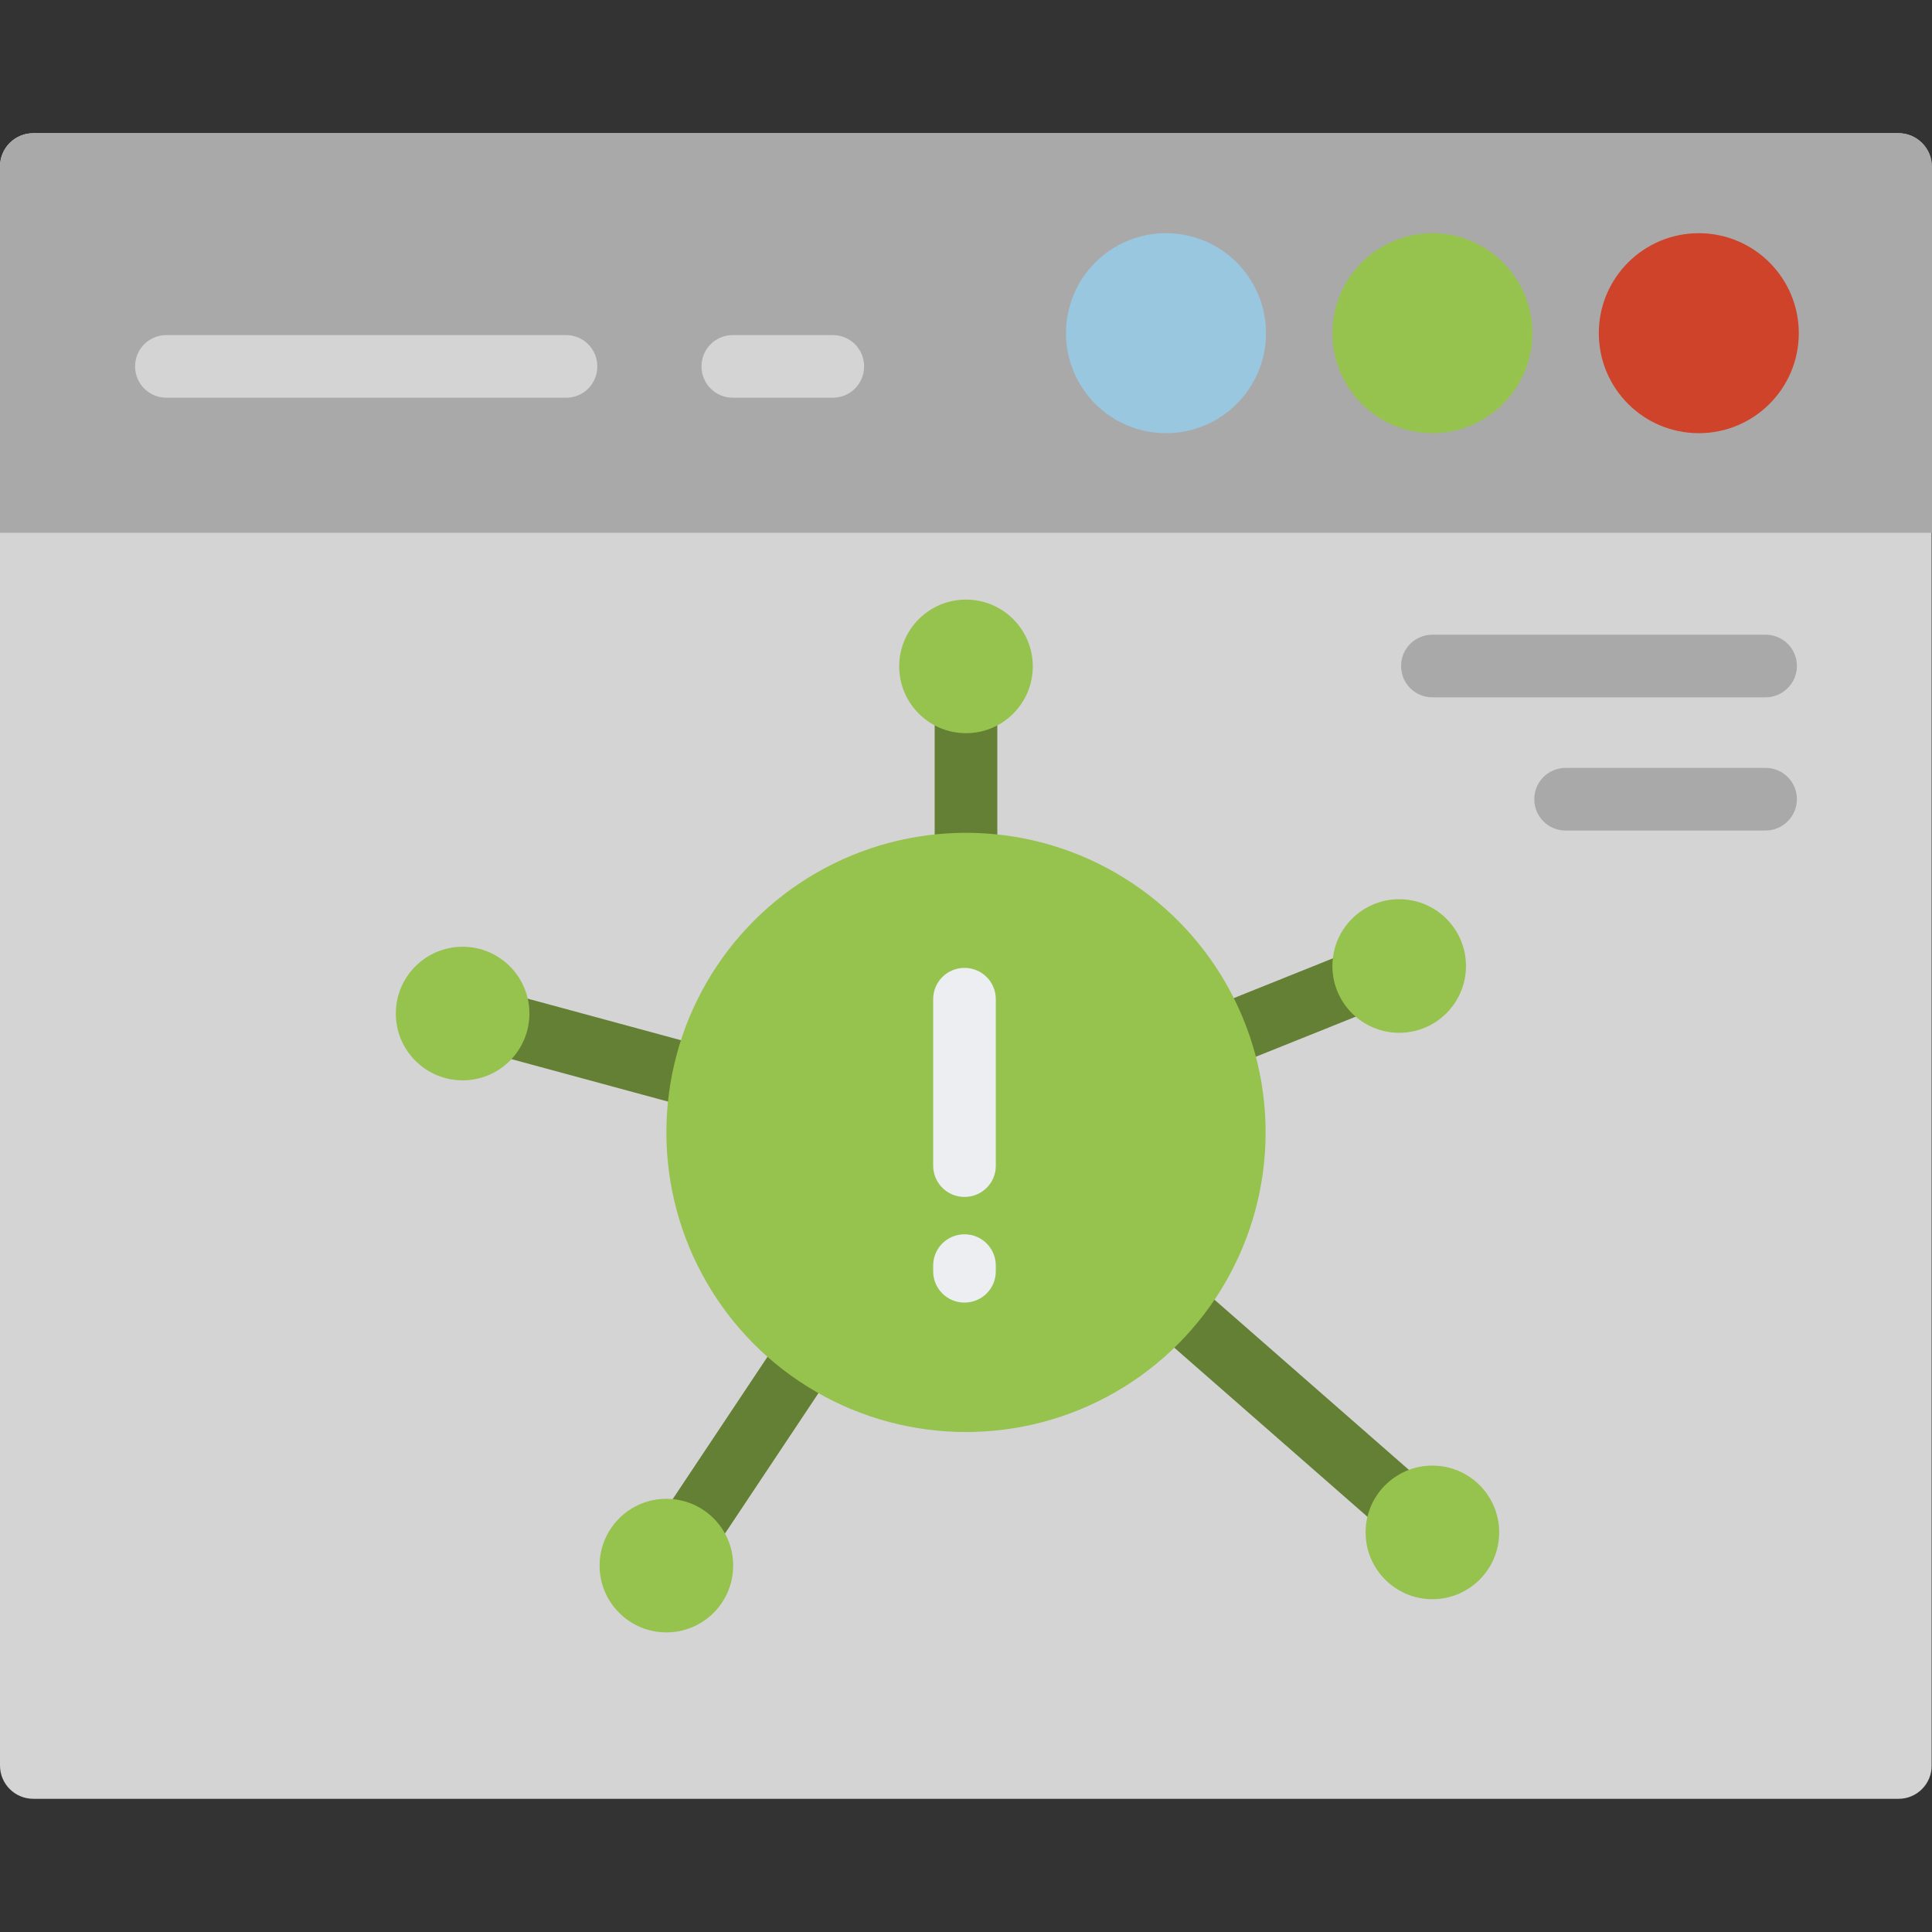 <?xml version="1.0" encoding="utf-8"?>
<!-- Generator: Adobe Illustrator 22.0.0, SVG Export Plug-In . SVG Version: 6.00 Build 0)  -->
<svg version="1.1" id="Layer_1" xmlns="http://www.w3.org/2000/svg" xmlns:xlink="http://www.w3.org/1999/xlink" x="0px" y="0px"
	 viewBox="0 0 512 512" style="enable-background:new 0 0 512 512;" xml:space="preserve">
<rect x="0" y="0" width="512" height="512" fill="#333333" stroke="none"/>
<style type="text/css">
	.st0{fill:#D4D4D4;}
	.st1{fill:#AAA9AA;}
	.st2{fill:#CF432A;}
	.st3{fill:#96C24E;}
	.st4{fill:#99C7DF;}
	.st5{fill:#638035;}
	.st6{fill:#ECEEF1;}
</style>
<path class="st0" d="M503.2,476.7H8.8c-4.9,0-8.8-4-8.8-8.8V44.1c0-4.9,4-8.8,8.8-8.8h494.3c4.9,0,8.8,4,8.8,8.8v423.7
	C512,472.7,508,476.7,503.2,476.7z"/>
<path class="st1" d="M503.2,35.3H8.8c-4.9,0-8.8,4-8.8,8.8v97.1h512V44.1C512,39.3,508,35.3,503.2,35.3z"/>
<circle class="st2" cx="450.2" cy="88.3" r="26.5"/>
<circle class="st3" cx="379.6" cy="88.3" r="26.5"/>
<circle class="st4" cx="309" cy="88.3" r="26.5"/>
<g>
	<path class="st0" d="M150.1,105.4H44.1c-4.6,0-8.3-3.7-8.3-8.3s3.7-8.3,8.3-8.3h105.9c4.6,0,8.3,3.7,8.3,8.3
		S154.6,105.4,150.1,105.4z"/>
	<path class="st0" d="M220.7,105.4h-26.5c-4.6,0-8.3-3.7-8.3-8.3s3.7-8.3,8.3-8.3h26.5c4.6,0,8.3,3.7,8.3,8.3
		S225.3,105.4,220.7,105.4z"/>
</g>
<g>
	<path class="st1" d="M467.9,184.8h-88.3c-4.6,0-8.3-3.7-8.3-8.3s3.7-8.3,8.3-8.3h88.3c4.6,0,8.3,3.7,8.3,8.3
		S472.4,184.8,467.9,184.8z"/>
	<path class="st1" d="M467.9,220.1h-53c-4.6,0-8.3-3.7-8.3-8.3c0-4.6,3.7-8.3,8.3-8.3h53c4.6,0,8.3,3.7,8.3,8.3
		S472.4,220.1,467.9,220.1z"/>
</g>
<path class="st5" d="M256,237.8c-4.6,0-8.3-3.7-8.3-8.3v-44.1c0-4.6,3.7-8.3,8.3-8.3c4.6,0,8.3,3.7,8.3,8.3v44.1
	C264.3,234.1,260.6,237.8,256,237.8z"/>
<path class="st5" d="M326.6,281.9c-3.3,0-6.4-2-7.7-5.2c-1.7-4.2,0.4-9.1,4.6-10.8l44.1-17.7c4.2-1.7,9.1,0.4,10.8,4.6
	c1.7,4.2-0.4,9.1-4.6,10.8l-44.1,17.7C328.7,281.7,327.6,281.9,326.6,281.9z"/>
<path class="st5" d="M379.6,414.3c-1.9,0-3.9-0.7-5.4-2l-70.6-61.8c-3.4-3-3.8-8.2-0.8-11.7c3-3.4,8.2-3.8,11.7-0.8l70.6,61.8
	c3.4,3,3.8,8.2,0.8,11.7C384.2,413.4,381.9,414.3,379.6,414.3z"/>
<path class="st5" d="M176.5,423.2c-1.6,0-3.2-0.5-4.6-1.4c-3.8-2.5-4.8-7.7-2.3-11.5l35.3-53c2.5-3.8,7.7-4.8,11.5-2.3
	c3.8,2.5,4.8,7.7,2.3,11.5l-35.3,53C181.8,421.9,179.2,423.2,176.5,423.2z"/>
<path class="st5" d="M188.7,294.4c-1.1,0.2-2.2,0.1-3.3-0.2l-64.9-17.6c-4.4-1.2-7-5.7-5.8-10.2c1.2-4.4,5.7-7,10.2-5.8l64.9,17.6
	c4.4,1.2,7,5.7,5.8,10.2C194.6,291.6,191.9,293.9,188.7,294.4z"/>
<circle class="st3" cx="256" cy="176.6" r="17.7"/>
<circle class="st3" cx="370.8" cy="256" r="17.7"/>
<circle class="st3" cx="379.6" cy="406.1" r="17.7"/>
<circle class="st3" cx="176.6" cy="414.9" r="17.7"/>
<circle class="st3" cx="122.6" cy="268.6" r="17.7"/>
<circle class="st3" cx="256" cy="300.1" r="79.4"/>
<g>
	<path class="st6" d="M255.6,317.2c-4.6,0-8.3-3.7-8.3-8.3v-44.1c0-4.6,3.7-8.3,8.3-8.3c4.6,0,8.3,3.7,8.3,8.3V309
		C263.9,313.5,260.2,317.2,255.6,317.2z"/>
	<path class="st6" d="M255.6,345.2c-4.6,0-8.3-3.7-8.3-8.3v-1.5c0-4.6,3.7-8.3,8.3-8.3c4.6,0,8.3,3.7,8.3,8.3v1.5
		C263.9,341.5,260.2,345.2,255.6,345.2z"/>
</g>
</svg>
